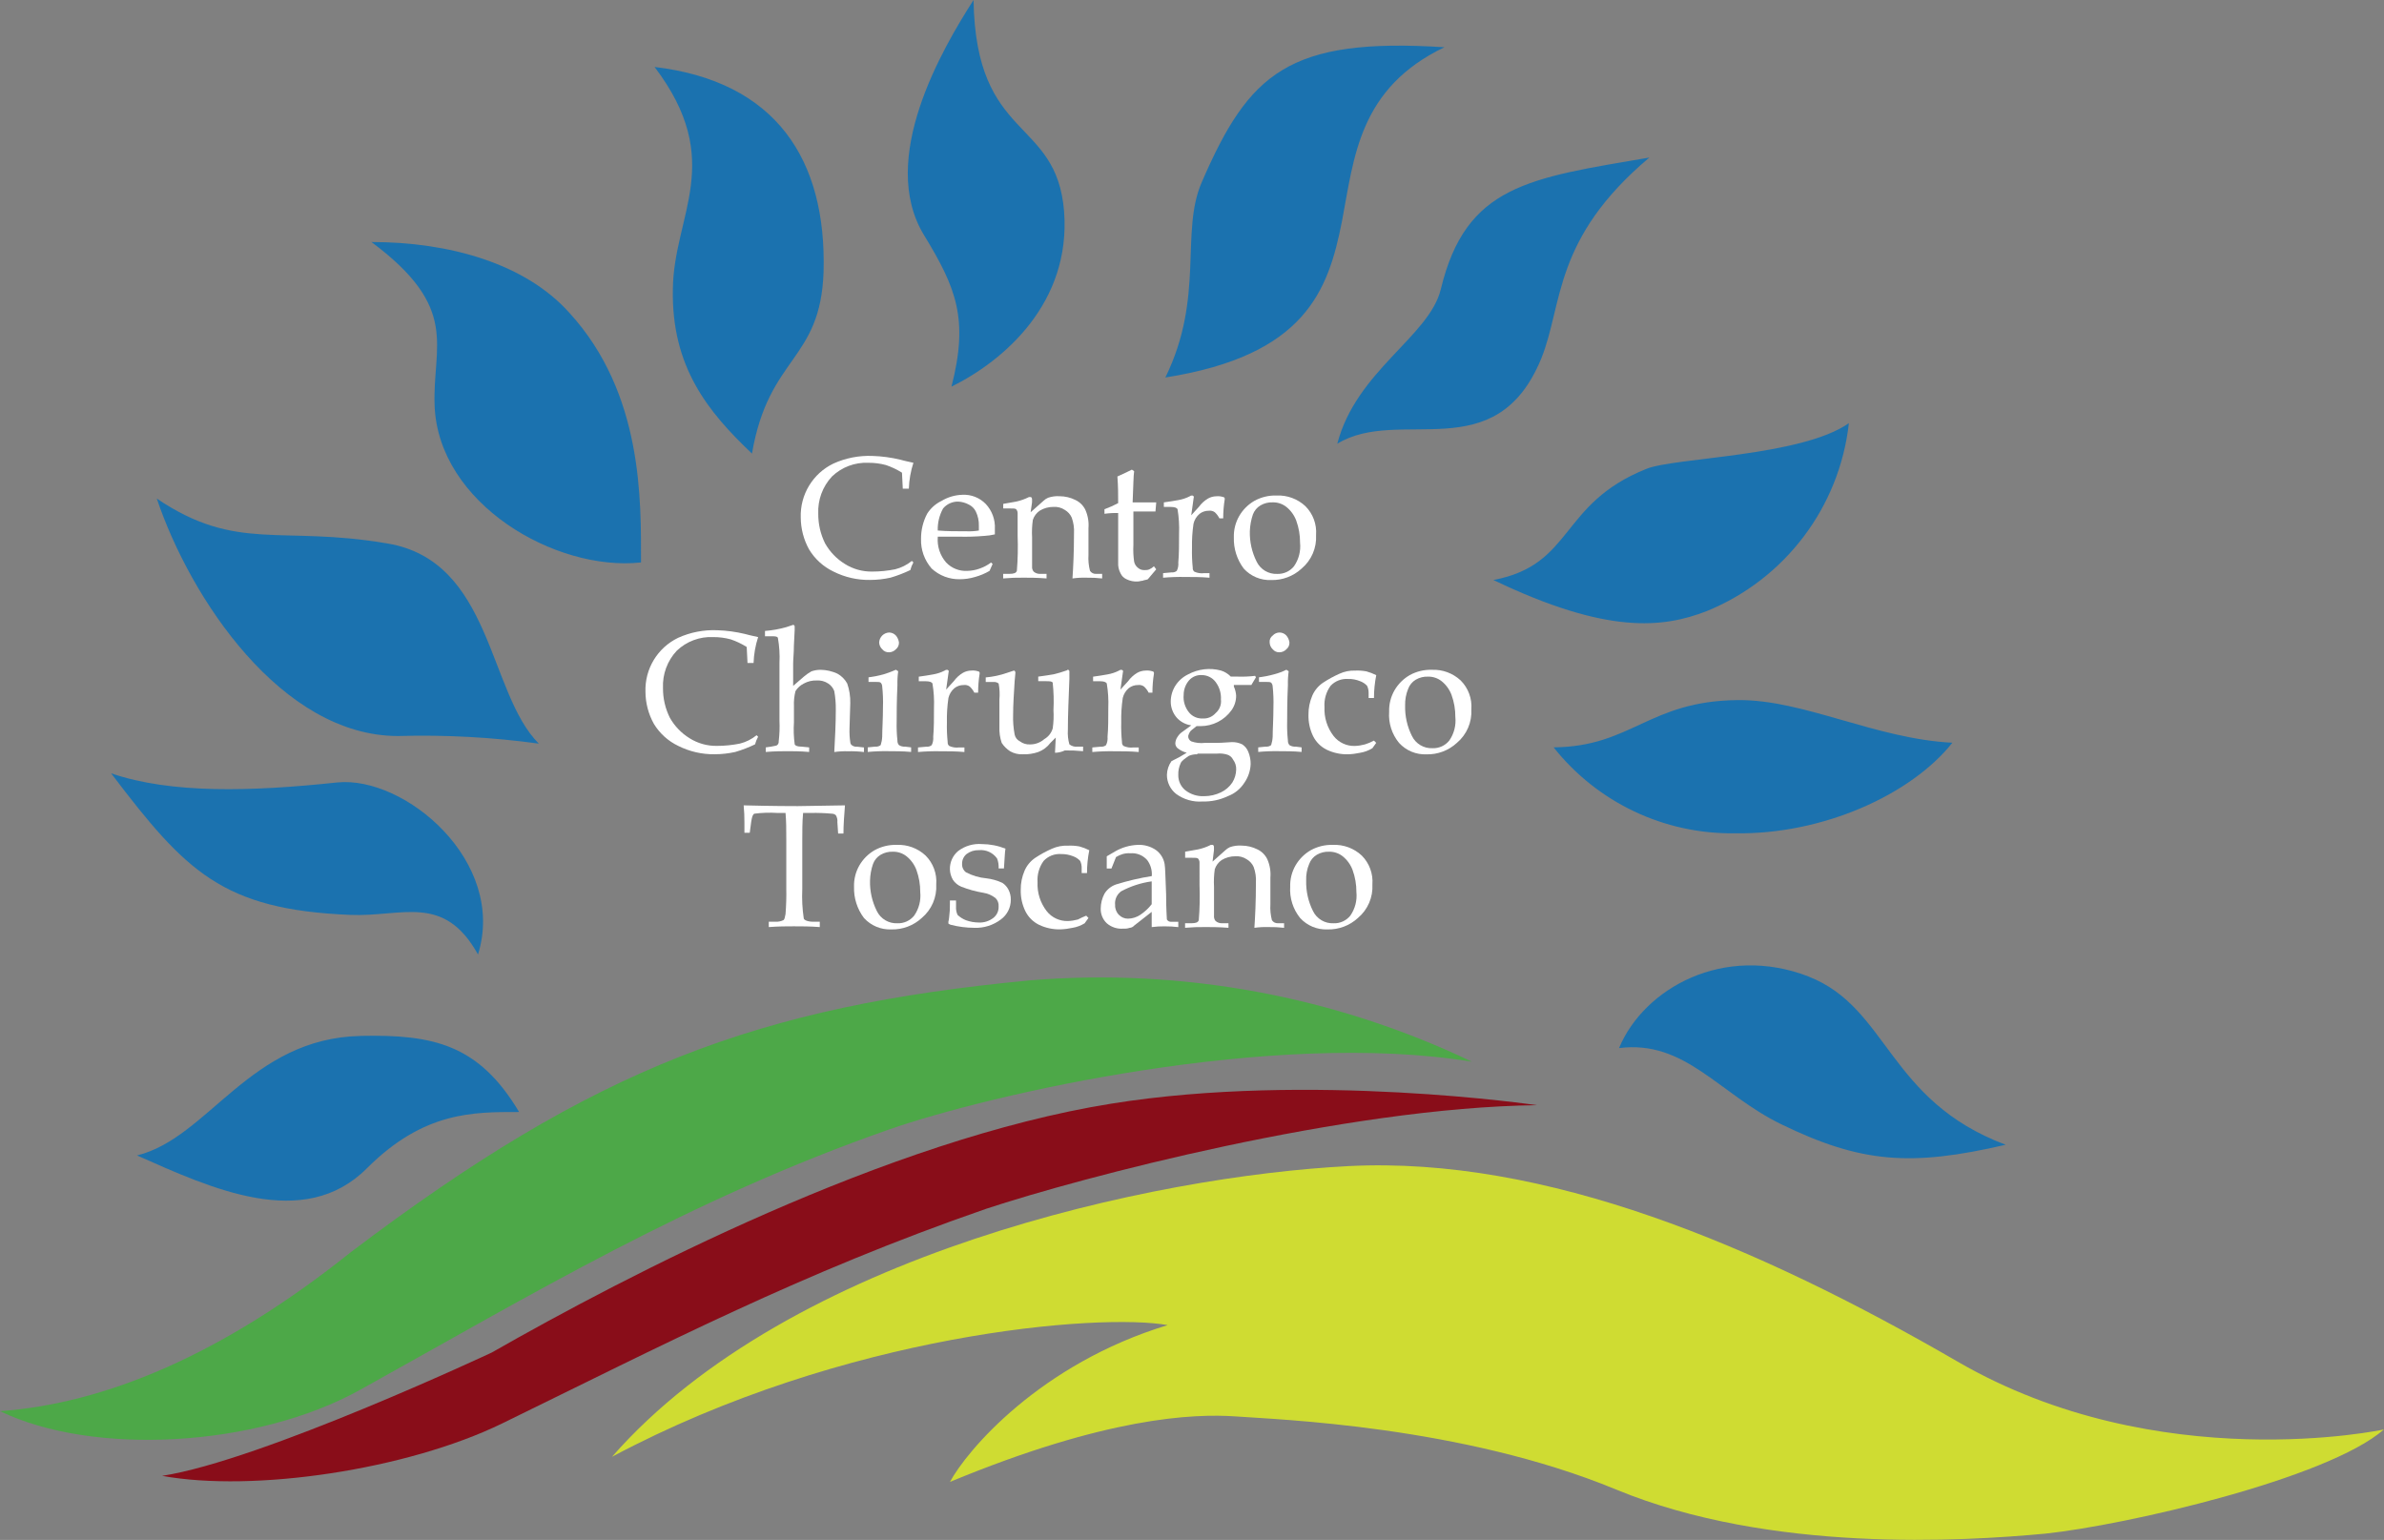 <?xml version="1.0" encoding="iso-8859-1"?>
<!-- Generator: Adobe Illustrator 26.2.1, SVG Export Plug-In . SVG Version: 6.00 Build 0)  -->
<svg version="1.1" id="Raggruppa_9308" xmlns="http://www.w3.org/2000/svg" xmlns:xlink="http://www.w3.org/1999/xlink" x="0px"
	 y="0px" viewBox="0 0 166.465 107.532" style="enable-background:new 0 0 166.465 107.532;" xml:space="preserve">
<rect x="0" y="0" width="166.465" height="107.532" fill="#808080" stroke="none"/>
<g id="Raggruppa_9303" transform="translate(7.759)">
	<path id="Tracciato_5993" style="fill-rule:evenodd;clip-rule:evenodd;fill:#1B72AF;" d="M118.524,68.191
		c5.581,2.179,5.528,8.663,13.766,11.746c-6.644,1.541-10.1,1.276-15.679-1.435c-4.358-2.126-6.7-5.9-11.321-5.315
		c1.754-4.2,7.335-7.282,13.234-5 M100.719,52.187c5.474-0.053,6.644-3.242,12.862-3.3c4.571-0.053,9.62,2.711,14.988,2.976
		c-2.87,3.614-9.035,6.431-15.2,6.325c-4.92,0.069-9.594-2.15-12.65-6.006 M96.52,40.5c5.634-1.063,4.571-5.315,10.683-7.76
		c1.967-0.8,10.789-0.85,14.138-3.189c-0.656,5.868-4.471,10.906-9.941,13.128c-3.03,1.169-6.91,1.648-14.882-2.179 M85.618,30.986
		c1.329-5.1,6.431-7.494,7.228-10.789c1.754-7.282,6.165-7.76,14.563-9.195c-6.75,5.687-6.006,10.2-7.547,14.032
		C96.673,32.794,89.976,28.334,85.618,30.986 M93.119,3.3c-10.896-0.7-13.66,1.8-16.955,9.4c-1.541,3.508,0.213,8.026-2.551,13.66
		c9.78-1.541,11.374-6.059,12.331-10.9c0.85-4.465,1.169-9.3,7.175-12.171 M66.544,14.776C66.013,8.132,60.379,9.939,60.219,0
		c-2.179,3.4-6.7,11.108-3.455,16.423C59,20.091,59.9,22.27,58.677,27C62.344,25.193,67.022,21.154,66.544,14.776 M44.752,31.676
		c-3.083-2.923-5.634-6.059-5.528-11.48c0.053-5.209,3.721-8.929-1.276-15.52c8.5,1.01,12.012,6.484,11.8,14.3
		c-0.213,6.272-3.827,5.846-5,12.7 M36.988,39.276c-5.953,0.638-14.138-4.093-14.4-10.949c-0.159-4.2,1.807-6.8-4.411-11.427
		c5.423,0,10.737,1.49,13.823,4.945c5.156,5.634,5,13.128,5,17.433 M29.87,51.927c-3.257-0.447-6.546-0.625-9.833-0.531
		c-8.132,0-14.51-9.62-16.849-16.583c5.581,3.774,8.663,1.86,16.1,3.136c7.335,1.222,7.016,10.417,10.577,13.978 M15.786,54.638
		C9.78,55.276,4.199,55.438,0,54c5.209,6.856,7.76,9.514,16.689,9.886c3.614,0.159,6.537-1.541,8.929,2.764
		C27.638,60.166,20.518,54.16,15.786,54.638 M17.433,72.338c-7.76,0.159-10.63,7.122-15.626,8.345
		c5.156,2.285,11.64,5.315,16.051,0.9c3.986-3.986,7.441-3.933,10.63-3.933c-2.817-4.73-6.006-5.421-11.055-5.315"/>
</g>
<g id="Raggruppa_9304" transform="translate(55.913 31.837)">
	<path id="Tracciato_5994" style="fill:#FFFFFF;" d="M7.122,2.232L7.069,1.169c-0.35-0.22-0.725-0.398-1.116-0.531
		C5.555,0.53,5.144,0.476,4.731,0.479C3.785,0.434,2.863,0.78,2.18,1.436c-0.656,0.703-1,1.64-0.957,2.6
		C1.217,4.755,1.381,5.465,1.701,6.109c0.331,0.588,0.807,1.082,1.382,1.435c0.572,0.36,1.237,0.544,1.913,0.531
		c0.535,0,1.069-0.054,1.594-0.159c0.428-0.107,0.827-0.307,1.169-0.585l0.106,0.106C7.771,7.604,7.7,7.783,7.652,7.969
		C7.206,8.183,6.744,8.361,6.27,8.5C5.799,8.605,5.318,8.659,4.835,8.659C3.95,8.673,3.075,8.472,2.284,8.074
		c-0.705-0.337-1.295-0.873-1.7-1.541C0.206,5.851,0.005,5.085,0,4.305c-0.054-1.6,0.842-3.081,2.285-3.774
		C3.136,0.146,4.066-0.036,5,0c0.663,0.02,1.322,0.11,1.967,0.266c0.372,0.106,0.691,0.159,0.9,0.213
		C7.676,1.063,7.569,1.672,7.548,2.286H7.123L7.122,2.232z"/>
	<path id="Tracciato_5995" style="fill:#FFFFFF;" d="M9.567,5.687C9.52,6.326,9.731,6.958,10.152,7.441
		c0.385,0.406,0.93,0.62,1.488,0.585c0.29-0.006,0.577-0.06,0.85-0.159c0.287-0.099,0.557-0.243,0.8-0.425l0.106,0.106l-0.213,0.478
		c-0.316,0.186-0.656,0.329-1.01,0.425C11.828,8.556,11.47,8.609,11.11,8.61c-0.727,0.015-1.432-0.252-1.967-0.744
		C8.641,7.294,8.375,6.553,8.399,5.793C8.395,5.182,8.541,4.58,8.824,4.039c0.245-0.389,0.595-0.701,1.01-0.9
		c0.434-0.262,0.928-0.408,1.435-0.425c0.616-0.037,1.217,0.196,1.648,0.638c0.444,0.473,0.674,1.107,0.638,1.754v0.372
		c-0.244,0.058-0.493,0.093-0.744,0.106c-0.583,0.05-1.169,0.067-1.754,0.053H9.569L9.567,5.687z M9.567,5.209
		c0.638,0.053,1.276,0.053,2.02,0.053c0.284,0.011,0.569-0.007,0.85-0.053V4.89c0.012-0.349-0.061-0.696-0.213-1.01
		c-0.102-0.208-0.27-0.376-0.478-0.478c-0.229-0.126-0.483-0.199-0.744-0.213c-0.409-0.011-0.8,0.165-1.063,0.478
		c-0.261,0.472-0.39,1.005-0.372,1.544V5.209z"/>
	<path id="Tracciato_5996" style="fill:#FFFFFF;" d="M16.051,3.933l0.9-0.8c0.093-0.089,0.201-0.161,0.319-0.213
		c0.257-0.088,0.529-0.124,0.8-0.106c0.388,0,0.77,0.091,1.116,0.266c0.303,0.144,0.547,0.388,0.691,0.691
		c0.176,0.401,0.25,0.84,0.213,1.276v1.86c-0.023,0.375,0.012,0.752,0.106,1.116c0.093,0.142,0.255,0.223,0.425,0.213h0.425v0.319
		c-0.37-0.042-0.743-0.059-1.116-0.053c-0.32-0.009-0.64,0.009-0.957,0.053c0.053-0.8,0.106-1.807,0.106-3.136
		C19.104,5.04,19.05,4.66,18.92,4.303c-0.1-0.223-0.267-0.409-0.478-0.532c-0.236-0.158-0.517-0.232-0.8-0.213
		c-0.337-0.001-0.669,0.091-0.957,0.266c-0.224,0.155-0.392,0.379-0.478,0.638c-0.058,0.405-0.076,0.814-0.053,1.222v2.02
		c-0.015,0.133,0.023,0.267,0.106,0.372c0.131,0.115,0.304,0.172,0.478,0.159h0.425v0.319c-0.691-0.053-1.222-0.053-1.594-0.053
		c-0.479-0.007-0.958,0.011-1.435,0.053V8.235h0.425c0.319,0,0.478-0.053,0.532-0.213c0.067-0.813,0.084-1.63,0.053-2.445V3.986
		c-0.002-0.099-0.04-0.193-0.106-0.266c-0.053-0.053-0.213-0.053-0.478-0.053h-0.422V3.348c0.319-0.053,0.638-0.106,0.9-0.159
		c0.312-0.067,0.615-0.174,0.9-0.319h0.106c0.053,0,0.106,0.053,0.106,0.159v0.213L16.051,3.933z"/>
	<path id="Tracciato_5997" style="fill:#FFFFFF;" d="M23.227,3.88v2.339c-0.021,0.39-0.004,0.782,0.053,1.169
		c0.036,0.169,0.13,0.319,0.266,0.425c0.131,0.115,0.304,0.172,0.478,0.159c0.109,0.008,0.219-0.01,0.319-0.053
		c0.118-0.052,0.226-0.124,0.319-0.213l0.159,0.213L24.236,8.61c-0.106,0.053-0.266,0.053-0.372,0.106
		c-0.106,0-0.213,0.053-0.372,0.053c-0.257,0.01-0.513-0.045-0.744-0.159c-0.19-0.083-0.342-0.235-0.425-0.425
		c-0.12-0.229-0.175-0.486-0.159-0.744V3.987c-0.32-0.009-0.64,0.009-0.957,0.053V3.721c0.328-0.119,0.648-0.261,0.957-0.425
		c0-0.585,0-1.169-0.053-1.86c0.478-0.213,0.8-0.372,1.01-0.478l0.159,0.106c-0.053,0.319-0.053,1.063-0.106,2.179h1.648
		l-0.053,0.638L23.227,3.88L23.227,3.88z"/>
	<path id="Tracciato_5998" style="fill:#FFFFFF;" d="M27.266,4.146c0.159-0.159,0.319-0.372,0.531-0.585
		c0.17-0.237,0.387-0.436,0.638-0.585c0.178-0.102,0.38-0.156,0.585-0.159c0.161-0.015,0.324,0.003,0.478,0.053
		c0.057,0.004,0.102,0.049,0.106,0.106v0.053c-0.071,0.439-0.106,0.884-0.106,1.329h-0.266c-0.08-0.16-0.188-0.304-0.319-0.425
		c-0.122-0.09-0.275-0.128-0.425-0.106c-0.231-0.003-0.455,0.072-0.638,0.213c-0.213,0.178-0.362,0.421-0.425,0.691
		c-0.083,0.563-0.118,1.131-0.106,1.7c-0.012,0.461,0.006,0.923,0.053,1.382c-0.01,0.101,0.03,0.2,0.106,0.266
		c0.216,0.1,0.455,0.137,0.691,0.106h0.372v0.319c-0.585-0.053-1.169-0.053-1.7-0.053c-0.514-0.01-1.029,0.008-1.541,0.053V8.185
		l0.585-0.053c0.133,0.015,0.267-0.023,0.372-0.106c0.089-0.181,0.126-0.384,0.106-0.585c0.053-0.585,0.053-1.276,0.053-2.02
		c0.023-0.569-0.012-1.138-0.106-1.7c-0.053-0.106-0.213-0.159-0.478-0.159h-0.478V3.243c0.372-0.053,0.744-0.106,1.01-0.159
		c0.279-0.048,0.548-0.137,0.8-0.266c0.043-0.04,0.101-0.059,0.159-0.053c0.053,0,0.053,0,0.106,0.053s0,0.053,0,0.159L27.266,4.146
		z"/>
	<path id="Tracciato_5999" style="fill:#FFFFFF;" d="M30.242,5.687c-0.016-0.521,0.113-1.036,0.372-1.488
		c0.255-0.441,0.622-0.808,1.063-1.063c0.471-0.259,1.003-0.388,1.541-0.372c0.746-0.034,1.474,0.234,2.02,0.744
		c0.531,0.532,0.803,1.27,0.744,2.02c0.051,0.895-0.323,1.762-1.01,2.339c-0.577,0.533-1.34,0.82-2.126,0.8
		c-0.725,0.03-1.425-0.263-1.913-0.8C30.461,7.24,30.217,6.471,30.242,5.687z M31.358,5.262c-0.018,0.737,0.146,1.467,0.478,2.126
		c0.266,0.544,0.83,0.878,1.435,0.85c0.452,0.017,0.885-0.18,1.169-0.532c0.335-0.481,0.485-1.065,0.425-1.648
		c0.003-0.525-0.087-1.047-0.266-1.541c-0.14-0.375-0.379-0.706-0.691-0.957c-0.272-0.215-0.611-0.328-0.957-0.319
		c-0.298-0.012-0.593,0.062-0.85,0.213c-0.245,0.145-0.432,0.371-0.531,0.638c-0.127,0.378-0.198,0.773-0.212,1.172L31.358,5.262z"
		/>
</g>
<g id="Raggruppa_9305" transform="translate(45.071 43.636)">
	<path id="Tracciato_6000" style="fill:#FFFFFF;" d="M7.122,2.604L7.069,1.541c-0.35-0.22-0.725-0.398-1.116-0.531
		C5.555,0.902,5.144,0.848,4.731,0.851C3.785,0.806,2.863,1.152,2.18,1.808c-0.656,0.703-1,1.64-0.957,2.6
		C1.217,5.127,1.381,5.837,1.701,6.481c0.331,0.588,0.807,1.082,1.382,1.435c0.572,0.36,1.237,0.545,1.913,0.532
		c0.535,0,1.069-0.054,1.594-0.159c0.428-0.107,0.827-0.307,1.169-0.585L7.865,7.81C7.771,7.977,7.7,8.156,7.652,8.341
		C7.207,8.556,6.744,8.733,6.27,8.873C5.799,8.978,5.318,9.032,4.835,9.032C3.95,9.046,3.075,8.845,2.284,8.447
		c-0.705-0.337-1.295-0.873-1.7-1.541c-0.379-0.683-0.58-1.451-0.585-2.232c-0.054-1.6,0.842-3.081,2.285-3.774
		C3.136,0.515,4.066,0.335,5,0.372c0.663,0.02,1.322,0.11,1.967,0.266c0.372,0.106,0.691,0.159,0.9,0.213
		C7.676,1.435,7.569,2.044,7.548,2.658H7.123L7.122,2.604z"/>
	<path id="Tracciato_6001" style="fill:#FFFFFF;" d="M10.258,4.305l0.8-0.691c0.164-0.142,0.342-0.266,0.531-0.372
		c0.205-0.07,0.421-0.106,0.638-0.106c0.404,0.006,0.802,0.097,1.169,0.266c0.292,0.159,0.532,0.399,0.691,0.691
		c0.153,0.444,0.225,0.912,0.213,1.382l-0.053,1.754c-0.012,0.32,0.006,0.64,0.053,0.957c0.001,0.083,0.04,0.162,0.106,0.213
		c0.105,0.083,0.239,0.121,0.372,0.106l0.478,0.053v0.319c-0.37-0.044-0.743-0.062-1.116-0.053c-0.32-0.009-0.64,0.009-0.957,0.053
		c0.053-1.01,0.106-1.967,0.106-2.923c0.008-0.445-0.028-0.89-0.106-1.329c-0.079-0.219-0.229-0.406-0.425-0.532
		c-0.236-0.158-0.517-0.232-0.8-0.213c-0.314-0.011-0.625,0.062-0.9,0.213c-0.241,0.119-0.444,0.304-0.585,0.532
		c-0.087,0.347-0.123,0.705-0.106,1.063V6.8c-0.034,0.514-0.017,1.03,0.053,1.541C10.473,8.447,10.633,8.5,10.898,8.5l0.531,0.053
		v0.319c-0.638-0.053-1.116-0.053-1.488-0.053s-0.9,0-1.541,0.053V8.553L8.772,8.5c0.213-0.053,0.372-0.053,0.425-0.106
		c0.076-0.066,0.116-0.165,0.106-0.266C9.36,7.652,9.378,7.172,9.356,6.693V2.657C9.386,2.069,9.348,1.48,9.245,0.9
		C9.192,0.794,9.032,0.794,8.767,0.794H8.345V0.422c0.504-0.039,1.002-0.128,1.488-0.266l0.478-0.159
		c0.057,0.004,0.102,0.049,0.106,0.106v0.266l-0.053,1.063c0,0.532-0.053,0.957-0.053,1.276v1.594L10.258,4.305z"/>
	<path id="Tracciato_6002" style="fill:#FFFFFF;" d="M17.487,3.131l0.159,0.106c-0.044,0.317-0.062,0.637-0.053,0.957
		c-0.053,1.169-0.053,2.02-0.053,2.551c-0.012,0.444,0.005,0.888,0.053,1.329c-0.007,0.116,0.031,0.23,0.106,0.319
		c0.126,0.081,0.276,0.118,0.425,0.106l0.425,0.053v0.319c-0.585-0.053-1.116-0.053-1.594-0.053
		c-0.479-0.009-0.958,0.009-1.435,0.053V8.552l0.532-0.053c0.133,0.015,0.267-0.023,0.372-0.106
		c0.061-0.189,0.097-0.386,0.106-0.585c0-0.532,0.053-1.222,0.053-2.073c0.016-0.479-0.002-0.958-0.053-1.435
		c-0.002-0.099-0.04-0.193-0.106-0.266c-0.053-0.053-0.213-0.053-0.425-0.053h-0.425V3.662c0.359-0.045,0.714-0.116,1.063-0.213
		C16.796,3.401,17.114,3.295,17.487,3.131z M17.009,0.531c0.182,0.001,0.356,0.078,0.478,0.213c0.114,0.136,0.188,0.302,0.213,0.478
		c0.009,0.184-0.07,0.362-0.213,0.478c-0.124,0.132-0.296,0.209-0.478,0.213c-0.184,0.009-0.362-0.07-0.478-0.213
		c-0.132-0.124-0.209-0.296-0.213-0.478C16.337,0.849,16.636,0.55,17.009,0.531z"/>
	<path id="Tracciato_6003" style="fill:#FFFFFF;" d="M20.995,4.518c0.159-0.159,0.319-0.372,0.531-0.585
		c0.17-0.237,0.387-0.436,0.638-0.585c0.178-0.102,0.38-0.156,0.585-0.159c0.161-0.015,0.324,0.003,0.478,0.053
		c0.057,0.004,0.102,0.049,0.106,0.106v0.053c-0.071,0.439-0.106,0.884-0.106,1.329h-0.266c-0.08-0.16-0.188-0.304-0.319-0.425
		c-0.122-0.09-0.275-0.128-0.425-0.106c-0.231-0.003-0.455,0.072-0.638,0.213c-0.213,0.178-0.362,0.421-0.425,0.691
		c-0.083,0.563-0.118,1.131-0.106,1.7c-0.012,0.461,0.006,0.923,0.053,1.382c-0.01,0.101,0.03,0.2,0.106,0.266
		c0.216,0.1,0.455,0.137,0.691,0.106h0.372v0.319c-0.585-0.053-1.169-0.053-1.7-0.053c-0.514-0.01-1.029,0.008-1.541,0.053V8.557
		l0.585-0.053c0.133,0.015,0.267-0.023,0.372-0.106c0.089-0.181,0.126-0.384,0.106-0.585c0.053-0.585,0.053-1.276,0.053-2.02
		c0.023-0.569-0.012-1.138-0.106-1.7c-0.053-0.106-0.213-0.159-0.478-0.159h-0.478V3.615c0.372-0.053,0.744-0.106,1.01-0.159
		c0.279-0.048,0.548-0.137,0.8-0.266c0.043-0.04,0.101-0.059,0.159-0.053c0.053,0,0.053,0,0.106,0.053s0,0.053,0,0.159L20.995,4.518
		z"/>
	<path id="Tracciato_6004" style="fill:#FFFFFF;" d="M28.595,8.929l0.053-1.063l-0.372,0.372c-0.217,0.289-0.512,0.511-0.85,0.638
		c-0.343,0.118-0.705,0.172-1.068,0.16c-0.314,0.017-0.627-0.057-0.9-0.213c-0.233-0.153-0.432-0.352-0.585-0.585
		c-0.121-0.359-0.175-0.737-0.159-1.116V5.209c0.033-0.373,0.015-0.748-0.053-1.116c-0.105-0.083-0.239-0.121-0.372-0.106h-0.531
		V3.668c0.507-0.044,1.007-0.151,1.488-0.319l0.478-0.159c0.053,0,0.106,0.053,0.106,0.159l-0.053,0.585
		c-0.053,0.85-0.106,1.648-0.106,2.339c-0.016,0.463,0.02,0.927,0.106,1.382c0.042,0.209,0.18,0.386,0.372,0.478
		c0.199,0.149,0.443,0.225,0.691,0.213c0.371,0.006,0.731-0.127,1.01-0.372c0.284-0.163,0.493-0.43,0.585-0.744
		c0.061-0.422,0.079-0.85,0.053-1.276c0.033-0.64,0.015-1.281-0.053-1.918C28.382,3.93,28.222,3.93,27.903,3.93h-0.478V3.611
		c0.425-0.053,0.744-0.106,1.063-0.159c0.305-0.071,0.605-0.16,0.9-0.266c0.053,0,0.053-0.053,0.106-0.053
		c0.057,0.004,0.102,0.049,0.106,0.106V3.77c-0.053,1.382-0.106,2.551-0.106,3.561c-0.023,0.34,0.013,0.682,0.106,1.01
		c0.165,0.131,0.376,0.188,0.585,0.159h0.372v0.319c-0.424-0.042-0.85-0.06-1.276-0.053C29.067,8.87,28.833,8.925,28.595,8.929z"/>
	<path id="Tracciato_6005" style="fill:#FFFFFF;" d="M33.166,4.518c0.159-0.159,0.319-0.372,0.532-0.585
		c0.17-0.237,0.387-0.436,0.638-0.585c0.178-0.102,0.38-0.156,0.585-0.159c0.161-0.015,0.324,0.003,0.478,0.053
		c0.057,0.004,0.102,0.049,0.106,0.106v0.053c-0.071,0.439-0.106,0.884-0.106,1.329h-0.266c-0.08-0.16-0.188-0.304-0.319-0.425
		c-0.122-0.09-0.275-0.128-0.425-0.106c-0.231-0.003-0.455,0.072-0.638,0.213c-0.213,0.178-0.362,0.421-0.425,0.691
		c-0.083,0.563-0.118,1.131-0.106,1.7c-0.012,0.461,0.006,0.923,0.053,1.382c-0.01,0.101,0.03,0.2,0.106,0.266
		c0.216,0.1,0.455,0.137,0.691,0.106h0.372v0.319c-0.585-0.053-1.169-0.053-1.7-0.053c-0.514-0.01-1.029,0.008-1.541,0.053V8.557
		l0.585-0.053c0.133,0.015,0.267-0.023,0.372-0.106c0.089-0.181,0.126-0.384,0.106-0.585c0.053-0.585,0.053-1.276,0.053-2.02
		c0.023-0.569-0.012-1.138-0.106-1.7c-0.053-0.106-0.213-0.159-0.478-0.159h-0.478V3.615c0.372-0.053,0.744-0.106,1.01-0.159
		c0.279-0.048,0.548-0.137,0.8-0.266c0.043-0.04,0.101-0.059,0.159-0.053c0.053,0,0.053,0,0.106,0.053s0,0.053,0,0.159L33.166,4.518
		z"/>
	<path id="Tracciato_6006" style="fill:#FFFFFF;" d="M41.085,4.305c0.091,0.201,0.145,0.418,0.159,0.638
		c0.001,0.362-0.111,0.714-0.319,1.01c-0.502,0.704-1.315,1.12-2.179,1.116H38.48c-0.266,0.213-0.425,0.319-0.478,0.425
		c-0.049,0.082-0.085,0.172-0.106,0.266c-0.007,0.155,0.076,0.3,0.213,0.372c0.306,0.109,0.634,0.145,0.957,0.106h0.8
		c0.478,0,0.85-0.053,1.063-0.053c0.257-0.01,0.513,0.045,0.744,0.159c0.194,0.128,0.343,0.315,0.425,0.532
		c0.109,0.27,0.163,0.559,0.159,0.85c-0.019,0.457-0.166,0.899-0.425,1.276c-0.273,0.439-0.684,0.776-1.169,0.957
		c-0.547,0.26-1.148,0.388-1.754,0.372c-0.664,0.052-1.324-0.137-1.86-0.532c-0.405-0.322-0.641-0.812-0.638-1.329
		c0.008-0.344,0.119-0.677,0.319-0.957c0.366-0.172,0.721-0.368,1.063-0.585c-0.233-0.061-0.45-0.17-0.638-0.319
		c-0.094-0.081-0.151-0.196-0.159-0.319C37,8.118,37.055,7.952,37.155,7.812c0.095-0.15,0.222-0.277,0.372-0.372l0.585-0.425
		c-0.389-0.053-0.746-0.241-1.01-0.531c-0.271-0.309-0.422-0.705-0.425-1.116c-0.001-0.395,0.11-0.782,0.319-1.116
		c0.219-0.345,0.531-0.623,0.9-0.8c0.7-0.376,1.517-0.472,2.285-0.266c0.262,0.081,0.5,0.227,0.691,0.425h0.478
		c0.408,0.014,0.817-0.004,1.222-0.053l0.053,0.106c-0.106,0.159-0.213,0.372-0.319,0.532h-1.222L41.085,4.305z M38.534,9.035
		c-0.2-0.006-0.4,0.03-0.585,0.106c-0.319,0.213-0.532,0.372-0.585,0.531c-0.115,0.251-0.17,0.525-0.16,0.8
		c-0.011,0.409,0.165,0.8,0.478,1.063c0.377,0.298,0.849,0.448,1.329,0.425c0.405,0,0.804-0.091,1.169-0.266
		c0.324-0.154,0.601-0.393,0.8-0.691c0.167-0.271,0.259-0.582,0.266-0.9c0.012-0.248-0.064-0.492-0.213-0.691
		c-0.092-0.192-0.269-0.33-0.478-0.372c-0.208-0.055-0.424-0.073-0.638-0.053h-1.382L38.534,9.035z M40.182,5.208
		c0.024-0.44-0.108-0.874-0.374-1.225c-0.227-0.3-0.581-0.476-0.957-0.478c-0.342-0.023-0.674,0.115-0.9,0.372
		c-0.24,0.282-0.372,0.64-0.372,1.01c-0.041,0.44,0.093,0.879,0.372,1.222c0.233,0.287,0.588,0.445,0.957,0.425
		c0.342,0.023,0.674-0.115,0.9-0.372C40.085,5.927,40.225,5.569,40.182,5.208L40.182,5.208z"/>
	<path id="Tracciato_6007" style="fill:#FFFFFF;" d="M44.753,3.131l0.159,0.106c-0.044,0.317-0.062,0.637-0.053,0.957
		c-0.053,1.169-0.053,2.02-0.053,2.551c-0.012,0.444,0.005,0.888,0.053,1.329c-0.007,0.116,0.031,0.23,0.106,0.319
		c0.126,0.081,0.276,0.118,0.425,0.106l0.425,0.053v0.319c-0.585-0.053-1.116-0.053-1.595-0.053
		c-0.479-0.009-0.958,0.009-1.435,0.053V8.552l0.531-0.053c0.133,0.015,0.267-0.023,0.372-0.106
		c0.061-0.189,0.097-0.386,0.106-0.585c0-0.532,0.053-1.222,0.053-2.073c0.016-0.479-0.002-0.958-0.053-1.435
		c-0.002-0.099-0.04-0.193-0.106-0.266c-0.053-0.053-0.213-0.053-0.425-0.053h-0.425V3.662c0.359-0.045,0.714-0.116,1.063-0.213
		C44.195,3.373,44.481,3.266,44.753,3.131z M44.275,0.531c0.182,0.001,0.356,0.078,0.478,0.213c0.114,0.136,0.188,0.302,0.213,0.478
		c0.009,0.184-0.07,0.362-0.213,0.478c-0.124,0.132-0.296,0.209-0.478,0.213c-0.184,0.009-0.362-0.07-0.478-0.213
		c-0.132-0.124-0.209-0.296-0.213-0.478c-0.021-0.186,0.061-0.369,0.213-0.478c0.122-0.135,0.295-0.212,0.477-0.213L44.275,0.531z"
		/>
	<path id="Tracciato_6008" style="fill:#FFFFFF;" d="M50.865,8.079l0.159,0.159L50.758,8.61c-0.26,0.161-0.549,0.269-0.85,0.319
		c-0.279,0.061-0.564,0.097-0.85,0.106c-0.514,0.013-1.024-0.096-1.488-0.319c-0.416-0.204-0.753-0.541-0.957-0.957
		c-0.223-0.464-0.332-0.974-0.319-1.488c-0.005-0.457,0.086-0.909,0.266-1.329c0.157-0.365,0.415-0.677,0.744-0.9
		c0.371-0.246,0.762-0.459,1.169-0.638c0.333-0.152,0.697-0.225,1.063-0.213c0.268-0.013,0.536,0.005,0.8,0.053
		c0.239,0.065,0.47,0.154,0.691,0.266c-0.105,0.525-0.159,1.059-0.159,1.594h-0.374V4.785c0.008-0.183-0.029-0.366-0.106-0.532
		c-0.132-0.143-0.296-0.252-0.478-0.319c-0.269-0.114-0.559-0.168-0.85-0.159c-0.459-0.033-0.908,0.143-1.222,0.478
		c-0.312,0.43-0.463,0.957-0.425,1.488c-0.034,0.728,0.192,1.444,0.638,2.02c0.357,0.454,0.91,0.711,1.488,0.691
		c0.234-0.009,0.465-0.045,0.691-0.106C50.451,8.28,50.663,8.19,50.865,8.079z"/>
	<path id="Tracciato_6009" style="fill:#FFFFFF;" d="M51.927,6.059c-0.016-0.521,0.113-1.036,0.372-1.488
		c0.255-0.441,0.622-0.808,1.063-1.063c0.471-0.259,1.003-0.388,1.541-0.372c0.746-0.034,1.474,0.234,2.02,0.744
		c0.531,0.532,0.803,1.27,0.744,2.02c0.051,0.895-0.323,1.762-1.01,2.339c-0.577,0.533-1.34,0.82-2.126,0.8
		c-0.725,0.03-1.425-0.263-1.913-0.8C52.116,7.628,51.868,6.848,51.927,6.059z M53.043,5.634c-0.018,0.737,0.146,1.467,0.478,2.126
		c0.266,0.544,0.83,0.878,1.435,0.85c0.452,0.017,0.885-0.18,1.169-0.532C56.46,7.597,56.61,7.013,56.55,6.43
		c0.003-0.525-0.087-1.047-0.266-1.541c-0.14-0.375-0.379-0.706-0.691-0.957c-0.272-0.215-0.611-0.328-0.957-0.319
		c-0.298-0.012-0.593,0.062-0.85,0.213c-0.245,0.145-0.432,0.371-0.531,0.638c-0.152,0.371-0.224,0.771-0.212,1.172V5.634z"/>
</g>
<g id="Raggruppa_9306" transform="translate(51.927 56.233)">
	<path id="Tracciato_6010" style="fill:#FFFFFF;" d="M4.146,0.585C4.093,1.17,4.093,1.807,4.093,2.445v3.4
		C4.06,6.538,4.095,7.232,4.199,7.918C4.252,8.024,4.465,8.131,4.89,8.131h0.425v0.372C4.624,8.45,4.039,8.45,3.508,8.45
		c-0.478,0-1.063,0-1.754,0.053V8.131h0.478c0.183,0.008,0.366-0.028,0.532-0.106C2.87,7.972,2.87,7.812,2.923,7.6
		c0.048-0.601,0.066-1.204,0.053-1.807v-3.4c0-0.691,0-1.276-0.053-1.86H2.338C1.806,0.5,1.272,0.518,0.744,0.586
		C0.638,0.639,0.585,0.799,0.531,1.117l-0.106,0.8H0.053V1.226C0.057,0.818,0.039,0.41,0,0.004c2.126,0.053,3.4,0.053,3.774,0.053
		l3.3-0.053C7.021,0.695,6.968,1.333,6.968,1.971H6.596l-0.053-0.8c0.018-0.167-0.019-0.335-0.106-0.478
		C6.364,0.627,6.27,0.589,6.171,0.587C5.676,0.541,5.18,0.523,4.683,0.534H4.151L4.146,0.585z"/>
	<path id="Tracciato_6011" style="fill:#FFFFFF;" d="M7.707,5.687C7.691,5.166,7.82,4.651,8.079,4.199
		c0.255-0.441,0.622-0.808,1.063-1.063c0.471-0.259,1.003-0.388,1.541-0.372c0.746-0.034,1.474,0.234,2.02,0.744
		c0.531,0.532,0.803,1.27,0.744,2.02c0.051,0.895-0.323,1.762-1.01,2.339c-0.577,0.533-1.34,0.82-2.126,0.8
		c-0.725,0.03-1.425-0.263-1.913-0.8C7.926,7.24,7.682,6.471,7.707,5.687z M8.823,5.262C8.805,5.999,8.969,6.729,9.301,7.388
		c0.266,0.544,0.83,0.878,1.435,0.85c0.452,0.017,0.885-0.18,1.169-0.532c0.335-0.481,0.485-1.065,0.425-1.648
		c0.003-0.525-0.087-1.047-0.266-1.541c-0.14-0.375-0.379-0.706-0.691-0.957c-0.272-0.215-0.611-0.328-0.957-0.319
		c-0.298-0.012-0.593,0.062-0.85,0.213C9.321,3.599,9.133,3.825,9.034,4.092C8.903,4.469,8.832,4.865,8.823,5.264V5.262z"/>
	<path id="Tracciato_6012" style="fill:#FFFFFF;" d="M14.829,6.697v0.372c-0.013,0.201,0.024,0.401,0.106,0.585
		c0.17,0.16,0.368,0.286,0.585,0.372c0.289,0.104,0.593,0.158,0.9,0.159c0.364,0.017,0.722-0.096,1.01-0.319
		c0.247-0.19,0.386-0.489,0.372-0.8c0.02-0.217-0.058-0.432-0.213-0.585c-0.246-0.195-0.539-0.323-0.85-0.372
		c-0.527-0.087-1.044-0.23-1.541-0.425c-0.238-0.098-0.442-0.264-0.585-0.478C14.48,4.98,14.406,4.724,14.4,4.462
		C14.391,3.97,14.606,3.5,14.985,3.186c0.473-0.354,1.059-0.524,1.648-0.478c0.564,0.003,1.123,0.111,1.648,0.319
		c-0.053,0.266-0.053,0.744-0.106,1.382h-0.372c0.015-0.235-0.021-0.471-0.106-0.691c-0.288-0.411-0.776-0.635-1.276-0.585
		c-0.305-0.01-0.605,0.084-0.85,0.266c-0.208,0.168-0.326,0.423-0.319,0.691c-0.014,0.227,0.086,0.446,0.266,0.585
		c0.445,0.236,0.933,0.381,1.435,0.425c0.387,0.045,0.764,0.153,1.116,0.319c0.181,0.12,0.327,0.285,0.425,0.478
		c0.109,0.214,0.163,0.451,0.159,0.691c0.007,0.545-0.251,1.06-0.691,1.382c-0.533,0.405-1.191,0.612-1.86,0.585
		c-0.556-0.002-1.11-0.074-1.648-0.213c-0.106-0.053-0.159-0.053-0.159-0.106V8.13c0.027-0.105,0.045-0.211,0.053-0.319
		c0.04-0.298,0.057-0.599,0.053-0.9V6.645h0.425L14.829,6.697z"/>
	<path id="Tracciato_6013" style="fill:#FFFFFF;" d="M23.918,7.707l0.159,0.159l-0.266,0.372c-0.26,0.161-0.549,0.269-0.85,0.319
		c-0.279,0.061-0.564,0.097-0.85,0.106c-0.514,0.013-1.024-0.096-1.488-0.319c-0.416-0.204-0.753-0.541-0.957-0.957
		c-0.223-0.464-0.332-0.974-0.319-1.488c-0.005-0.457,0.086-0.909,0.266-1.329c0.157-0.365,0.415-0.677,0.744-0.9
		c0.371-0.246,0.762-0.459,1.169-0.638c0.35-0.157,0.732-0.23,1.116-0.213c0.268-0.013,0.536,0.005,0.8,0.053
		c0.239,0.065,0.47,0.154,0.691,0.266c-0.106,0.525-0.159,1.059-0.159,1.595h-0.372V4.414c0.008-0.183-0.029-0.366-0.106-0.532
		C23.364,3.739,23.2,3.63,23.018,3.563c-0.27-0.109-0.559-0.163-0.85-0.159c-0.459-0.033-0.908,0.143-1.222,0.478
		c-0.312,0.43-0.463,0.957-0.425,1.488c-0.034,0.728,0.192,1.444,0.638,2.02c0.357,0.454,0.91,0.711,1.488,0.691
		c0.234-0.009,0.465-0.045,0.691-0.106C23.527,7.876,23.72,7.786,23.918,7.707z"/>
	<path id="Tracciato_6014" style="fill:#FFFFFF;" d="M25.352,4.412v-0.85L25.99,3.19c0.457-0.253,0.966-0.399,1.488-0.425
		c0.472-0.031,0.941,0.1,1.329,0.372c0.309,0.234,0.518,0.576,0.585,0.957c0.053,0.266,0.053,1.01,0.106,2.126
		c0,1.063,0.053,1.648,0.053,1.754c0.064,0.113,0.19,0.175,0.319,0.159h0.478v0.372c-0.318-0.038-0.637-0.055-0.957-0.053
		c-0.301-0.004-0.602,0.013-0.9,0.053V7.442l-1.222,0.957c-0.081,0.094-0.196,0.151-0.319,0.159
		c-0.136,0.047-0.281,0.065-0.425,0.053c-0.424,0.042-0.847-0.093-1.169-0.372c-0.277-0.262-0.431-0.629-0.425-1.01
		c0-0.371,0.091-0.736,0.266-1.063c0.186-0.298,0.468-0.523,0.8-0.638c0.818-0.255,1.654-0.451,2.5-0.585
		c0.033-0.398-0.081-0.795-0.319-1.116c-0.293-0.334-0.726-0.512-1.169-0.478c-0.179-0.011-0.358,0.006-0.531,0.053
		C26.31,3.45,26.149,3.522,26,3.615l-0.319,0.8L25.352,4.412z M28.488,5.312c-0.744,0.103-1.464,0.337-2.126,0.691
		c-0.304,0.219-0.467,0.585-0.425,0.957c-0.012,0.257,0.084,0.508,0.266,0.691c0.167,0.172,0.398,0.268,0.638,0.266
		c0.303-0.007,0.597-0.099,0.85-0.266c0.305-0.203,0.575-0.455,0.8-0.744V5.313L28.488,5.312z"/>
	<path id="Tracciato_6015" style="fill:#FFFFFF;" d="M32.74,3.933l0.9-0.8c0.093-0.089,0.201-0.161,0.319-0.213
		c0.257-0.088,0.529-0.124,0.8-0.106c0.388,0,0.77,0.091,1.116,0.266c0.303,0.144,0.547,0.388,0.691,0.691
		c0.176,0.401,0.25,0.84,0.213,1.276v1.86c-0.023,0.375,0.012,0.752,0.106,1.116c0.093,0.142,0.255,0.223,0.425,0.213h0.425v0.319
		c-0.37-0.042-0.743-0.059-1.116-0.053c-0.32-0.009-0.64,0.009-0.957,0.053c0.053-0.8,0.106-1.807,0.106-3.136
		c0.025-0.379-0.029-0.759-0.159-1.116c-0.1-0.223-0.267-0.409-0.478-0.531c-0.236-0.158-0.517-0.232-0.8-0.213
		c-0.337-0.001-0.669,0.091-0.957,0.266c-0.224,0.155-0.392,0.379-0.478,0.638c-0.058,0.405-0.076,0.814-0.053,1.222v2.02
		c-0.015,0.133,0.023,0.267,0.106,0.372c0.131,0.115,0.304,0.172,0.478,0.159h0.425v0.319c-0.691-0.053-1.222-0.053-1.595-0.053
		c-0.479-0.007-0.958,0.011-1.435,0.053V8.236h0.425c0.319,0,0.478-0.053,0.531-0.213c0.067-0.813,0.085-1.63,0.053-2.445V3.983
		c-0.002-0.099-0.04-0.193-0.106-0.266c-0.053-0.053-0.213-0.053-0.478-0.053h-0.42V3.239c0.319-0.053,0.638-0.106,0.9-0.159
		c0.312-0.067,0.615-0.174,0.9-0.319h0.106c0.053,0,0.106,0.053,0.106,0.159v0.213L32.74,3.933z"/>
	<path id="Tracciato_6016" style="fill:#FFFFFF;" d="M38.162,5.687c-0.016-0.521,0.113-1.036,0.372-1.488
		c0.255-0.441,0.622-0.808,1.063-1.063c0.471-0.259,1.003-0.388,1.541-0.372c0.746-0.034,1.474,0.234,2.02,0.744
		c0.531,0.532,0.803,1.27,0.744,2.02c0.051,0.895-0.323,1.762-1.01,2.339c-0.577,0.533-1.34,0.82-2.126,0.8
		c-0.725,0.03-1.425-0.263-1.913-0.8C38.358,7.252,38.112,6.474,38.162,5.687z M39.278,5.262c-0.018,0.737,0.146,1.467,0.478,2.126
		c0.266,0.544,0.83,0.878,1.435,0.85c0.452,0.017,0.885-0.18,1.169-0.532c0.335-0.481,0.485-1.065,0.425-1.648
		c0.003-0.525-0.087-1.047-0.266-1.541c-0.14-0.375-0.379-0.706-0.691-0.957c-0.272-0.215-0.611-0.328-0.957-0.319
		c-0.298-0.012-0.593,0.062-0.85,0.213c-0.245,0.145-0.433,0.371-0.532,0.638c-0.157,0.37-0.229,0.771-0.211,1.172V5.262z"/>
</g>
<g id="Raggruppa_9307" transform="translate(0 68.216)">
	<path id="Tracciato_6017" style="fill:#4DA848;" d="M102.792,5.928c-9.608-4.596-20.265-6.558-30.88-5.687
		C52.938,2.048,41.563,6.3,24.502,19.216c-9.035,7.228-17.221,10.577-24.5,11.108c6.484,3.136,17.858,2.551,25.14-1.488
		C37.2,22.139,48.1,15.549,62.079,10.654c7.016-2.445,26.788-7.016,40.713-4.73"/>
	<path id="Tracciato_6018" style="fill:#890D19;" d="M107.31,8.957c0,0-15.839-2.339-29.711-0.106
		c-15.626,2.5-33.856,12.012-43.264,17.38c0,0-16.1,7.547-23.014,8.61c6.378,1.169,17.114-0.425,23.758-3.667
		c11-5.368,20.888-10.524,33.8-14.988c6.591-2.179,25.087-7.069,38.427-7.228"/>
	<path id="Tracciato_6019" style="fill:#CFDC32;" d="M166.466,31.6c0,0-15.732,3.4-29.764-4.73s-28.807-14.35-42.52-13.66
		c-13.553,0.691-39.012,6.112-51.449,20.3c16.264-8.663,34.069-10.045,38.8-9.195c-8.929,2.711-14.032,8.77-15.2,10.949
		c10.9-4.518,16.955-4.783,19.984-4.571c2.817,0.213,15.732,0.638,26.522,5.1s24.29,3.614,29.977,3.083
		c5.581-0.585,19.719-3.827,23.652-7.282"/>
</g>
</svg>
